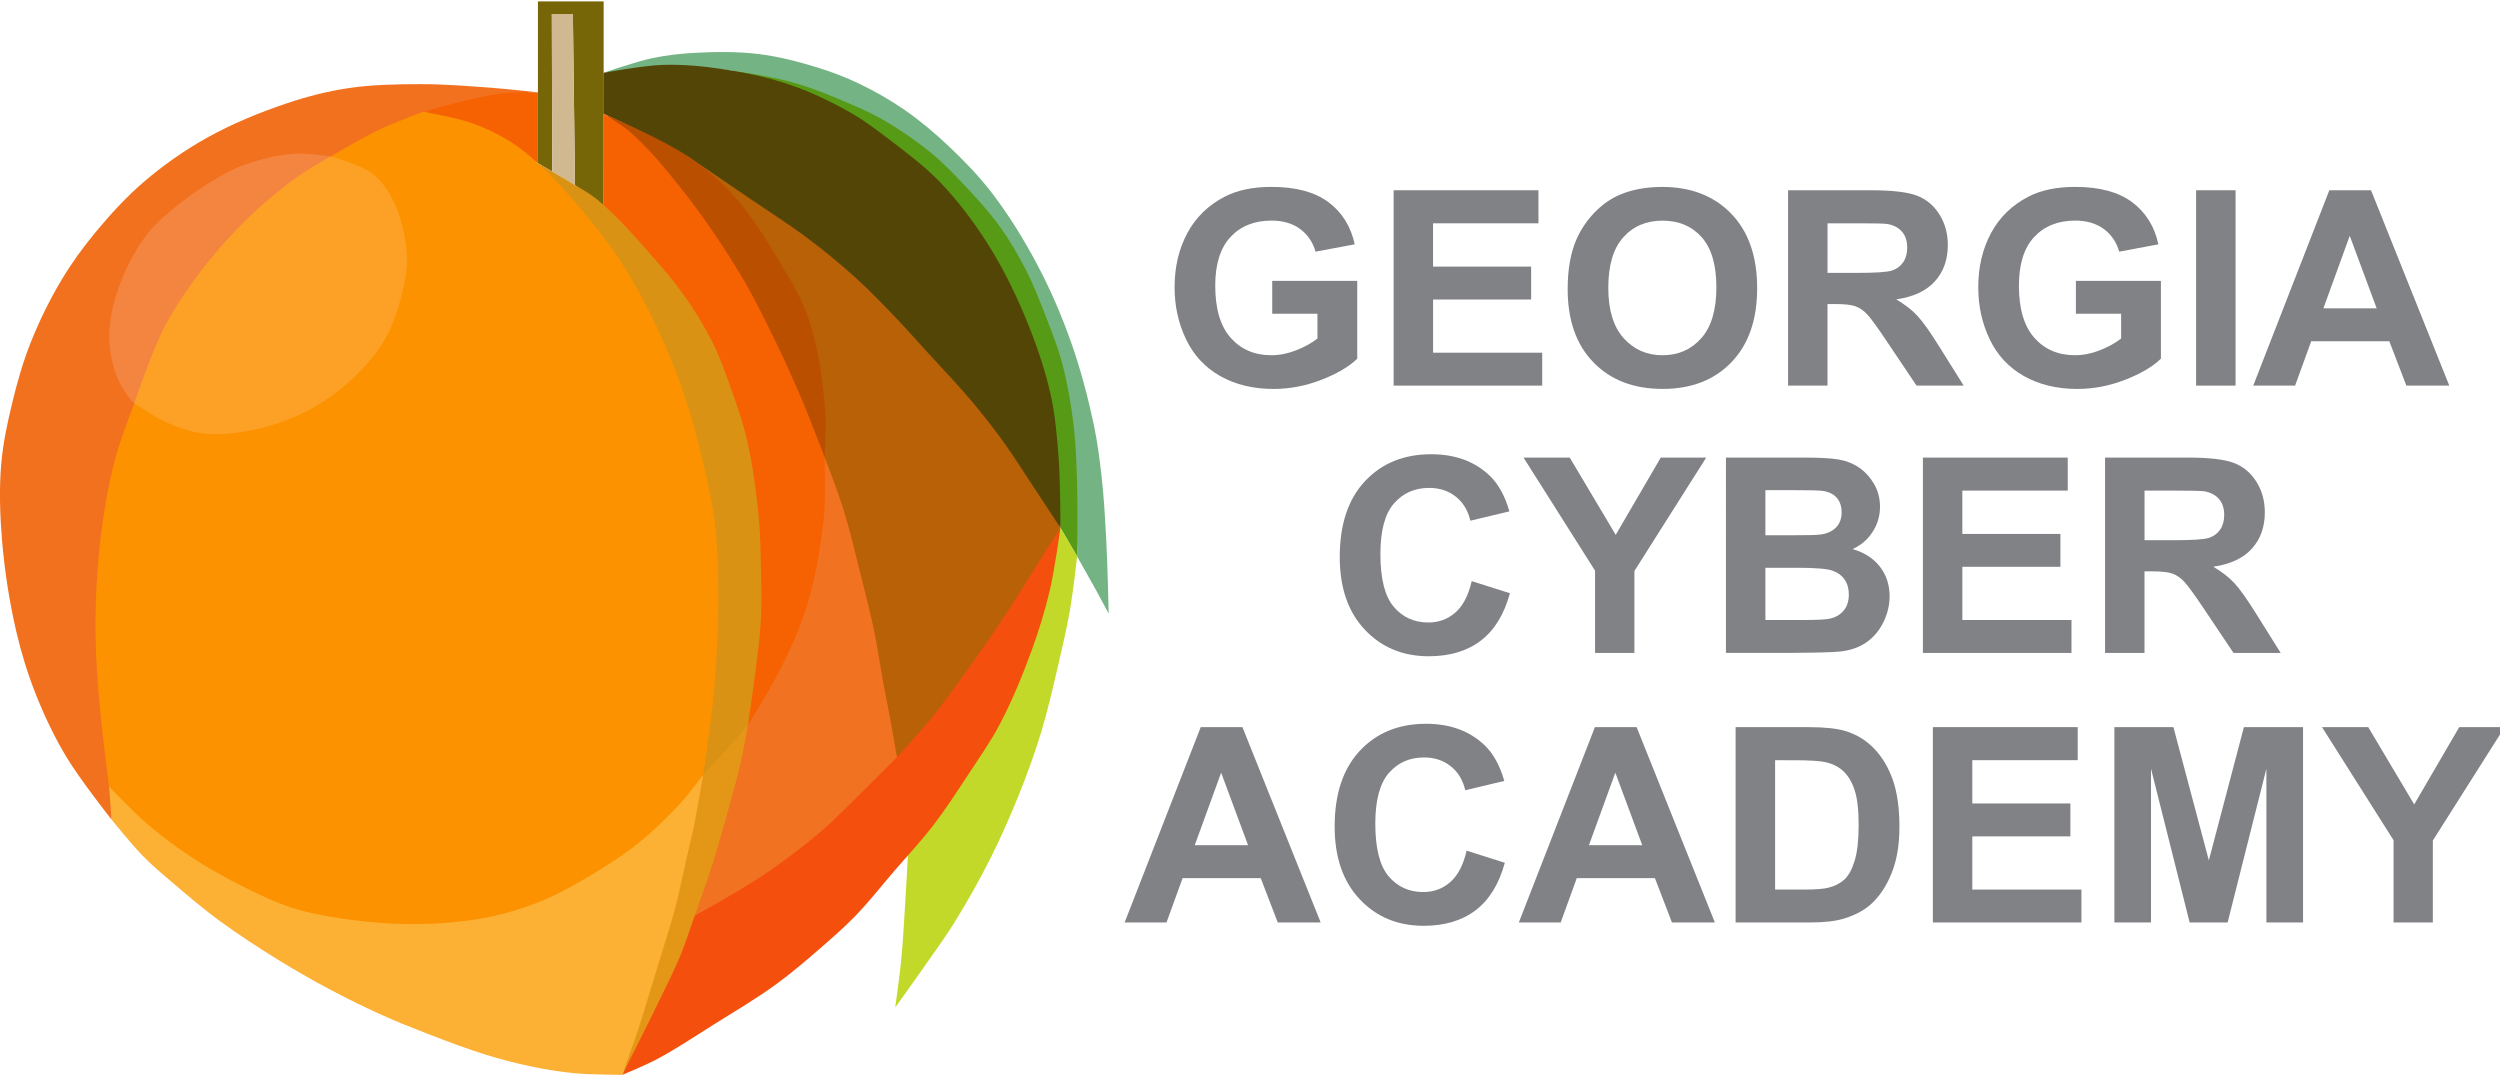 <?xml version="1.0" encoding="utf-8"?>
<!-- Generator: Adobe Illustrator 23.0.3, SVG Export Plug-In . SVG Version: 6.00 Build 0)  -->
<svg version="1.1"
	 id="svg914" xmlns:cc="http://creativecommons.org/ns#" xmlns:dc="http://purl.org/dc/elements/1.1/" xmlns:inkscape="http://www.inkscape.org/namespaces/inkscape" xmlns:rdf="http://www.w3.org/1999/02/22-rdf-syntax-ns#" xmlns:sodipodi="http://sodipodi.sourceforge.net/DTD/sodipodi-0.dtd" xmlns:svg="http://www.w3.org/2000/svg"
	 xmlns="http://www.w3.org/2000/svg" xmlns:xlink="http://www.w3.org/1999/xlink" x="0px" y="0px" viewBox="0 0 1898.8 818.7"
	 style="enable-background:new 0 0 1898.8 818.7;" xml:space="preserve">
<style type="text/css">
	.st0{fill:#579A15;}
	.st1{fill:#776608;}
	.st2{fill:#D0B990;}
	.st3{fill:#74B384;}
	.st4{fill:#534505;}
	.st5{fill:#C2D929;}
	.st6{fill:#F44F0D;}
	.st7{fill:#B96107;}
	.st8{fill:#BA4F00;}
	.st9{fill:#F66102;}
	.st10{fill:#F17220;}
	.st11{fill:#E49717;}
	.st12{fill:#DA9215;}
	.st13{fill:#F2711F;}
	.st14{fill:#F38540;}
	.st15{fill:#FCA126;}
	.st16{fill:#FCB034;}
	.st17{fill:#FC9200;}
	.st18{enable-background:new    ;}
	.st19{fill:#818286;}
</style>
<sodipodi:namedview  bordercolor="#666666" borderopacity="1.0" id="base" inkscape:current-layer="layer1" inkscape:cx="501.15628" inkscape:cy="450.16035" inkscape:document-units="mm" inkscape:pageopacity="0.0" inkscape:pageshadow="2" inkscape:window-height="1017" inkscape:window-maximized="1" inkscape:window-width="1920" inkscape:window-x="-8" inkscape:window-y="-8" inkscape:zoom="0.21851564" pagecolor="#ffffff" showgrid="false" units="px">
	</sodipodi:namedview>
<g id="layer1" transform="translate(0,-32.417)" inkscape:groupmode="layer" inkscape:label="Layer 1">
	
		<g id="g2065-2" transform="matrix(0.112,0,0,0.112,-5.301,285.477)" inkscape:export-xdpi="300" inkscape:export-ydpi="300">
		<path id="path2012-3" inkscape:connector-curvature="0" sodipodi:nodetypes="casaaaaaaaccaaaaaaaaacc" class="st0" d="
			M4958.4-1780.1c0,0,339.4,7.7,502.9,47.9c204.7,50.4,485.6,188.7,585.6,239.1c119.9,60.5,216.9,158.6,319.6,245.1
			c113.2,95.4,230.1,188.9,326.1,301.6C6800.5-819.8,6884-673.9,6969.2-531c59.8,100.1,115.4,203,164.3,308.9
			c53.9,116.7,101,236.6,142,358.4c39.3,116.6,81.8,233.8,99.3,355.6c21.4,149,8.5,301,5.7,451.5c-3.6,190.4-28.7,570.4-28.7,570.4
			l-113.1-193.9c0,0-34.2-334.2-53.2-501.2c-13.7-120.3-18-242.2-44-360.5c-21.3-97-58-189.9-91.1-283.5
			c-40.5-114.1-80-229-131.4-338.6c-56-119.4-123-233.6-192.2-345.9C6656-624.5,6580.4-736.3,6499.4-844
			c-48.6-64.6-98.2-128.8-154.7-186.6c-88.9-91.1-189.8-169.6-287.8-250.8c-67-55.5-132.6-113.4-204.9-161.7
			c-90.5-60.4-284.9-159-284.9-159L4958.4-1780.1z"/>
		<path id="path2006-5" inkscape:connector-curvature="0" sodipodi:nodetypes="ccccccccc" class="st1" d="M4140.9-850.2v-1400
			h-445.7v1097.1l97.1,57.1l-2.9-1068.6h142.9l14.3,1160L4140.9-850.2z"/>
		<path id="path2008-7" inkscape:connector-curvature="0" class="st2" d="M3792.4-1095.9l-2.9-1068.6h142.9l14.3,1160L3792.4-1095.9
			z"/>
		<path id="path2014-6" inkscape:connector-curvature="0" sodipodi:nodetypes="caaaaaaaaaaaaacccaaaaaaaaaaaaaac" class="st3" d="
			M4140-1765.6c0,0,215.6-74.8,326.8-98.6c93-19.9,187.9-31.1,282.8-36.4c146.4-8.1,294.2-10.1,439.7,7.4
			c134.6,16.2,266.9,50.3,396.6,89.9c98.9,30.2,196.1,67.4,289.3,112.1c107.2,51.4,211.1,110.8,308.8,178.6
			c106.1,73.7,205.1,157.7,299,246.5c103.9,98.2,203.9,201.7,290.9,315.2c118.2,154.2,220.3,321.2,311.1,493
			c88.5,167.5,163.3,342.6,226.3,521.2c64.1,181.8,113.5,369,153.5,557.6c24.3,114.6,39.5,231.1,52.5,347.5
			c16.4,146.3,24.5,293.4,32.3,440.4c8.7,164.2,16.2,493,16.2,493l-84.9-157.6l-129.3-230.3c0,0,4.6-317.9,0-476.8
			c-4-138.9-7.6-278.2-24.2-416.2c-16.9-140-40.7-279.8-76.8-416.2c-27.4-103.6-67.1-203.6-105.7-303.5
			c-42-109-83.8-218.6-136.8-322.8c-53.1-104.4-112.4-206.3-180.9-301.4c-72.9-101.3-157.8-193.7-243.4-284.5
			c-71.8-76.3-145.1-151.9-226.3-218.2c-101.3-82.7-210.2-156.6-323.2-222.2c-68.4-39.7-141.2-71.9-213.8-103.3
			c-119.4-51.7-239.7-102.6-364.4-139.9c-105.4-31.5-213.9-52.4-322.4-70.2c-112.5-18.5-226-33.7-339.9-38.1
			c-117.2-4.5-234.4,6.2-351.5,12.1c-79.3,4-237.8,15.9-237.8,15.9"/>
		<path id="path2010-5" inkscape:connector-curvature="0" sodipodi:nodetypes="ccaaaaaaacaaaaaaaaaac" class="st4" d="M4140-1765.6
			l-0.5,277.2c0,0,228.7,105.7,339.4,165.7c124.2,67.2,246.9,137.7,363.7,217.1c166.7,113.4,320.9,244.2,479.2,369.1
			c158.7,125.3,321.8,245.8,471.8,381.5c212.8,192.5,409.5,402.2,605.4,611.8c120.6,129.1,244.9,255.8,350.6,397.4
			c100.2,134.3,164.7,293.2,266.7,426.2c66.3,86.5,222.5,239.5,222.5,239.5s-0.3-312.9-12.1-468.7c-11.2-147.5-22.9-296-55.6-440.2
			c-41.8-184.2-105.4-363.6-178.7-537.6c-70.7-167.6-152.7-331.5-250.5-484.9c-93.5-146.5-198.8-286.9-319.2-412.1
			c-106-110.3-230-202.1-351.5-295c-80.8-61.7-162.3-123.2-250.5-173.7c-130.7-74.9-267.5-141-409.9-190
			c-151.1-52-308.9-85.2-466.9-109c-133.3-20.1-268.6-32.4-403.3-28.1C4405.7-1815.2,4140-1765.6,4140-1765.6L4140-1765.6z"/>
		<path id="path2016-1" inkscape:connector-curvature="0" sodipodi:nodetypes="ccaaaaaaacaacaaaaaac" class="st5" d="M7238.7,1319.9
			l113.1,193.9c0,0-27.2,240.7-47.8,359.9c-22.8,131.5-53.4,261.6-83.9,391.6c-34.9,148.9-68.8,298.2-113.4,444.5
			c-43,141.2-93.6,280.1-148.6,417.1c-59,147.2-123.1,292.6-194.3,434.3c-73.5,146.3-153.9,289.3-240,428.6
			c-60.6,98-128.5,191.2-194.3,285.7c-69.4,99.8-211.4,297.1-211.4,297.1s29.6-209.2,40-314.3c13.3-134.9,20-270.4,28.6-405.7
			c6.6-104.6,17.5-313.9,17.5-313.9s59.2-100.2,91.1-148.9c83.9-128.4,179.3-249.1,263.2-377.5c97.7-149.4,197.7-298.2,279.6-456.8
			c53.3-103.1,99.1-210.4,137.1-320c33.6-96.9,52.1-198.4,80-297.1c35.2-124.5,73.6-248.1,110.4-372.1
			C7189.9,1484.1,7238.7,1319.9,7238.7,1319.9L7238.7,1319.9z"/>
		<path id="path2018-8" inkscape:connector-curvature="0" sodipodi:nodetypes="cccaaaaacaacaaaaaaaaaaac" class="st6" d="
			M7238.7,1319.9l-223.4,235.7l-217.1,360c0,0-210.2,297.8-320.4,442.9c-112.6,148.3-224.6,297.7-348.2,437.1
			c-98.5,111.1-205.6,214.5-312.9,317.1c-167.4,160.1-335.2,320.5-515.7,465.7c-99,79.6-204.6,150.6-310,221.4
			c-83.7,56.2-255.7,161.4-255.7,161.4s-147.5,324.1-218.5,487.4c-48,110.3-92.6,222-140.2,332.4
			c-35.9,83.2-109.8,248.8-109.8,248.8s154.7-63.9,228.6-102.9c136.1-71.7,263.9-158.3,394.3-240
			c142.2-89.1,287.3-174.3,422.9-273.1c107.4-78.3,208.3-165.4,308.6-252.6c78.3-68.1,156.4-136.8,228.6-211.4
			c91.1-94.1,171.7-197.8,257.1-297.1c89.9-104.5,184.6-205,268.6-314.3c85.9-111.9,162.5-230.7,240-348.6
			c72.9-110.8,149.7-219.7,211.4-337.1c84.9-161.6,154.6-331.3,217.1-502.9c49.2-134.8,91.2-272.5,123.9-412.1
			C7199.9,1600.1,7238.7,1319.9,7238.7,1319.9L7238.7,1319.9z"/>
		<path id="path2020-7" inkscape:connector-curvature="0" sodipodi:nodetypes="caaaaaacaaaaacaaaaacaaaaaaaac" class="st7" d="
			M4695.2-1210.2c0,0,196.3,203.9,291.4,308.6c68.1,74.9,140.6,146.6,200,228.6c51,70.4,91,148.2,132.9,224.3
			c51.6,93.7,108,185.7,145.7,285.7c41.5,109.9,64.8,226.1,87.1,341.4c21.9,113.2,31.3,228.5,45.7,342.9
			c14.1,112.3,40,337.1,40,337.1s47.2,218.8,80,325.7c27.4,89.3,68.7,173.9,97.1,262.9c30,94,56.8,189.2,77.1,285.7
			c22,104.2,31.3,210.6,48.6,315.7c21.5,131.2,39.4,263.2,68.6,392.9c33,146.5,120,434.3,120,434.3s148.9-161.1,218.6-245.7
			c59.4-72.1,114.6-147.6,170-222.9c81.8-111,161.9-223.4,240-337.1c55.6-81,109.6-163.2,162.9-245.7
			c47.6-73.7,93.2-148.6,140-222.9c59.1-93.9,177.7-281.4,177.7-281.4s-142.7-218.5-214.9-327.2c-56.7-85.5-111.2-172.6-171.4-255.7
			c-68.1-94-139.6-185.5-214.3-274.3c-94.6-112.5-196.7-218.5-295.7-327.1c-79.2-87-157-175.3-238.6-260
			c-84.6-87.8-169.5-175.5-260-257.1c-102.5-92.4-209.7-179.9-320-262.9c-123.7-93-255-175.5-382.9-262.9
			C4992.6-1008.7,4695.2-1210.2,4695.2-1210.2L4695.2-1210.2z"/>
		<path id="path2022-6" inkscape:connector-curvature="0" sodipodi:nodetypes="caaaaaaacaaaaac" class="st8" d="M4139.5-1488.4
			c0,0,121,83.7,172.9,135.3c115.9,115.2,206.6,253.3,304.3,384.3c74.8,100.3,148.9,201.4,215.7,307.1
			c62,98.1,115.3,201.3,171.4,302.9c66,119.3,133.6,237.9,194.3,360c42.9,86.2,80.2,175.1,120,262.9c44,97,81.2,197.4,131.4,291.4
			c56,104.9,188.6,302.9,188.6,302.9s14.7-221.3,5.7-331.4c-17.3-212.3-46.3-426.7-114.3-628.6c-44.3-131.6-117.3-252.3-188.6-371.4
			c-98-163.8-198.4-329.1-327.1-470c-93.5-102.3-202.7-191.1-318.6-267.1C4522.1-1323.9,4139.5-1488.4,4139.5-1488.4"/>
		<path id="path2024-4" inkscape:connector-curvature="0" sodipodi:nodetypes="ccaaaaaaaaacaaaaacaaaaac" class="st9" d="
			M4139.5-1488.4l1.4,638.2c0,0,97.2,122.5,148.6,181.4c97.9,112.2,213.6,209,304.3,327.1c80.8,105.2,150.5,219.3,211.4,337.1
			c61.5,119.1,112,244.2,154.3,371.4c44,132.4,73.4,269.3,102.9,405.7c27.4,126.7,49.8,254.6,68.6,382.9
			c19.5,132.8,39.7,265.9,45.7,400c6.9,154.2-1.5,308.8-11.4,462.9c-8.3,128-22.8,255.7-40,382.9c-20.3,150.2-74.3,448.6-74.3,448.6
			s200.7-325,294.3-491.4c52.5-93.4,109.8-185,150-284.3c33.9-83.7,56.7-171.8,75.7-260c20.7-96.4,24-195.8,41.4-292.9
			c19-105.5,63.1-207.2,68.6-314.3c6.3-122.5-41.4-365.7-41.4-365.7s-95.9-252.7-148.6-377.1c-61.1-144.4-125.3-287.7-194.3-428.6
			c-71.9-146.9-143.9-294.3-228.6-434.3c-122.1-201.9-254.9-398-401.4-582.9c-108.7-137.1-220.8-273.8-352.9-388.6
			c-44.8-38.9-147.1-99.9-147.1-99.9"/>
		<path id="path2026-3" inkscape:connector-curvature="0" sodipodi:nodetypes="caaaaacaaaacaaacaaaaac" class="st10" d="
			M5639.5,841.2c0,0,88,226.8,124.3,342.9c50.1,160.3,87.7,324.3,128.6,487.1c28.5,113.5,57.6,226.9,81.4,341.4
			c25.5,122.6,42.9,246.8,65.7,370c16.5,89.4,35.2,178.3,51.4,267.7c13.6,74.9,38.6,225.1,38.6,225.1s-136.5,137.8-205.7,205.7
			c-101.9,100-200.3,204.1-308.6,297.1c-114.2,98.1-234.5,189.3-358.6,274.6c-111,76.2-227.8,143.6-344.2,211.1
			c-58.2,33.8-177.1,97.1-177.1,97.1s75.7-243.7,112.9-365.7c36.6-119.9,73.1-239.8,108.6-360c30.5-103.2,60.6-206.6,89.8-310.2
			c25-88.8,73.1-266.9,73.1-266.9s129.4-210.7,187.1-320c56.1-106.2,109.5-214.2,154.3-325.7c31.4-78.2,57.9-158.6,80-240
			c26.5-97.7,46.3-197.3,62.9-297.1c15.7-94.6,28.4-190,34.3-285.7C5645.2,1073.8,5639.5,841.2,5639.5,841.2L5639.5,841.2z"/>
		<path id="path2028-8" inkscape:connector-curvature="0" sodipodi:nodetypes="cacaaaacaaaaaac" class="st11" d="M5119.5,2658.4
			c0,0-100.9,73.1-150,111.4c-69.9,54.5-205.7,168.6-205.7,168.6s-44.2,382.4-79.7,571.4c-25.3,134.7-58,268-94.8,400
			c-38.1,136.8-89.6,269.7-130.4,405.7c-42.1,140.2-80.4,281.5-118.1,422.9c-25.8,96.8-74.1,291.4-74.1,291.4s162-319,240-480
			c53.2-109.8,108.9-218.6,155.5-331.4c34.8-84.2,62.1-171.2,92.3-257.1c43-122.1,87.3-243.8,126.5-367.1
			c38.2-120.5,72-242.4,105.7-364.3c29.9-108.2,60.8-216.2,85.7-325.7C5090.8,2822.8,5119.5,2658.4,5119.5,2658.4"/>
		<path id="path2030-6" inkscape:connector-curvature="0" sodipodi:nodetypes="caaaaaaaaaaaacacaaaaaaaaac" class="st12" d="
			M3695.2-1153.1c0,0,64.8,38,97.1,57.1c51.5,30.4,103.5,59.9,154.3,91.4c50.6,31.5,103.8,59.8,149.8,97.7
			c141,116.3,260.4,256.9,381.6,393.7c74.3,83.9,147,169.7,211.4,261.4c70.3,100.2,135.2,204.8,190,314.3
			c46,91.9,81,189,115.7,285.7c44,122.6,87.6,246,117.1,372.9c39.7,170.8,62.8,345.5,80,520c11.8,119.5,13.3,239.9,15.7,360
			c2.3,117.6,4.9,235.4-1.4,352.9c-5.7,105.2-20.1,209.7-32.9,314.3c-15.9,130.3-54.3,390-54.3,390s-91.8,105.3-138.6,157.1
			c-54.6,60.6-165.7,180-165.7,180s4.4-221.1,11.4-331.4c9.1-143.2,34.3-285.2,40-428.6c5.5-139-2-278.1-5.7-417.1
			c-5.1-192.5-0.7-385.9-22.9-577.1c-19.6-169.6-54.9-337.4-97.1-502.9c-48-187.9-105-374.2-177.1-554.3
			c-59.9-149.4-135.1-292.5-211.4-434.3c-62-115-126-229.5-200-337.1c-47.8-69.6-104.2-132.8-157.1-198.6
			C3896.2-909.1,3695.2-1153.1,3695.2-1153.1L3695.2-1153.1z"/>
		<path id="path2032-9" inkscape:connector-curvature="0" sodipodi:nodetypes="caacaacc" class="st9" d="M3695.2-1633.1
			c0,0-156.6-7.8-234.3,0c-130.6,13.2-259,44.5-385.7,78.6c-53.4,14.4-157.1,52.9-157.1,52.9s175.9,76.1,264.8,111.8
			c106.3,42.7,218.1,72.4,321.2,122.4c66.8,32.4,191.2,114.3,191.2,114.3V-1633.1z"/>
		
			<path id="path2034-5" inkscape:connector-curvature="0" sodipodi:nodetypes="caaaaaaaaaaaaaaacaaaaaaacaaaaaaaaacaaaac" class="st13" d="
			M3695.2-1633.1c0,0-190.3-21.3-285.7-28.6c-170.2-13-340.7-27.4-511.4-27.1c-163.1,0.2-327.3,3-488.6,27.1
			c-141.6,21.2-281.4,57.2-417.1,102.9c-186.8,62.9-370.8,138.2-542.9,234.3c-152.3,85-296.2,186.5-428.6,300
			c-119.1,102.2-225.6,219.2-325.7,340c-83.7,100.9-161.3,207.5-228.6,320C384.8-227.8,313.9-84,255.2,64.1
			c-52.8,133.3-92.1,272-125.7,411.4C96.4,612.8,66.8,751.9,55.2,892.7c-14,169-8.3,339.6,5.7,508.6
			c17.4,209.4,49.6,418.2,97.1,622.9c33.4,143.7,77.1,285.4,131.4,422.6c57.7,145.8,125.3,288.5,205.7,423.1
			c90.2,151.1,308.6,428.6,308.6,428.6s16.2-133.1,14.9-199.9c-2.8-143.8-35.9-285.5-48.9-428.7c-12.4-136.9-22.8-274.1-27.7-411.4
			c-5.4-150.4-5.7-301-1.8-451.4c3.6-139.2,9.1-278.6,23.2-417.1c12.5-122.6,28.2-245.3,54.3-365.7
			c27.2-125.6,59.7-250.8,106.2-370.5c46.4-119.3,171.1-343.8,171.1-343.8s-161.7,18.1-214.3-31.4c-64.5-60.7-51.2-171.5-54.3-260
			c-3-84.5,10.1-170.4,34.3-251.4c25.3-84.9,70.6-162.9,114.3-240c39-68.7,81.9-135.6,131.4-197.1
			c59.3-73.7,124.5-143.6,197.1-204.3c73-61,153.5-113.4,237.1-158.6c94.6-51.1,193.3-97.6,297.1-125.7
			c64.9-17.5,132.9-22.5,200-25.7c83.8-4,251.4,7.9,251.4,7.9s292.9-156.6,441.4-230.8c62.5-31.2,123.8-65.6,189.2-90.2
			c82.7-31.2,169.1-52,255.1-72.6c98.6-23.7,197.7-47.8,298.6-58.6C3547.2-1636.6,3695.2-1633.1,3695.2-1633.1L3695.2-1633.1z"/>
		<path id="path2036-6" inkscape:connector-curvature="0" sodipodi:nodetypes="caaaaacaaaaaaaaac" class="st14" d="M2289.5-1198.8
			c0,0-131,95.2-194.3,145.7c-116.2,92.7-232.2,186.2-340,288.6c-106.3,100.9-213.2,203-301.4,320
			c-84.1,111.5-152.3,234.8-214.3,360c-48.7,98.4-108.4,196.8-122.9,305.7c-20.3,153.2,54.8,460.4,54.8,460.4
			s-211.1-178-283.2-293.1c-46.3-74-75.1-159.9-89.9-245.9c-14.7-86-11.5-175.6,2.9-261.6c19.2-114.7,60.3-226,109.9-331.1
			c41.3-87.5,92.5-171.3,154.4-245.6c57.4-68.8,128.2-125.6,198.2-181.6c69.7-55.8,143.5-106.9,220-152.9
			c66.1-39.7,133.3-79.2,205.7-105.7c113.4-41.5,232.5-72.3,352.9-81.4C2124.7-1223.6,2289.5-1198.8,2289.5-1198.8z"/>
		<path id="path2038-9" inkscape:connector-curvature="0" sodipodi:nodetypes="caaaaaaaaaaacaaaaaaac" class="st15" d="
			M2289.5-1198.8c0,0,201.5,33.6,281.4,91.4c69.8,50.5,109.5,134.1,152.9,208.6c43.9,75.4,89.3,153.4,107.4,238.8
			c17.9,84.4,11.2,173.3-1.1,258.7c-18.5,129.4-52.8,258.5-108.4,376.8c-45.1,96-107.7,184.7-179.4,262.9
			c-59.5,64.9-133.6,114.8-204.3,167.1c-76,56.3-151.4,115.3-235.9,157.8c-93.4,46.9-194.3,78.8-295.5,105
			c-106.1,27.5-214.7,53.6-324.3,54.3c-84.3,0.5-172.4-5.6-250-38.6c-105.7-44.9-274.3-208.6-274.3-208.6s62-180.1,97.1-268.6
			c33.5-84.4,66.7-169.4,108.4-250.1c42.2-81.6,91.5-159.5,143-235.6c53.3-78.9,111.1-154.9,171.4-228.6
			c56.6-69.1,116.3-135.9,178.6-200c65.8-67.6,134-133,205.7-194.3c75.9-64.8,154.7-126.6,237.1-182.9
			C2160.5-1126.2,2289.5-1198.8,2289.5-1198.8L2289.5-1198.8z"/>
		
			<path id="path2042-7" inkscape:connector-curvature="0" sodipodi:nodetypes="ccaaaaaaaaaacaaaaaacaaaaaaaaaaaaac" class="st16" d="
			M786.8,3071.3l17,227.1c0,0,135.8,168.5,211.4,245.7c69.8,71.3,146.9,135.3,222.9,200c96.9,82.5,194.5,164.6,297.1,240
			c127.3,93.5,260,179.7,394.3,262.9c113.9,70.5,230.3,137,348.6,200c115.5,61.5,232.8,119.7,352.1,173.6
			c107.7,48.7,217.6,92.5,327.9,135c126.5,48.7,253.3,97.2,382.9,137.1c101.5,31.3,204.5,58.4,308.6,80
			c96.3,20,193.5,36.4,291.4,45.7c108.1,10.3,325.7,11.4,325.7,11.4s74.3-205.1,108.6-308.6c28.2-85.2,53.5-171.4,80-257.1
			c29.2-94.7,58.5-189.4,87.1-284.3c28.1-92.8,58.4-185,83.1-278.7c27.6-104.8,48.7-211.3,72.6-317c20.7-91.4,43-182.4,61.4-274.3
			c20.9-104.3,55.7-314.3,55.7-314.3s-110.2,112.6-165.7,168.6c-76.8,77.5-148.8,160.2-231.4,231.4
			c-79.4,68.5-165.9,128.5-252.9,187.1c-104.3,70.3-208.5,142.5-321.8,197c-125.9,60.6-258.4,108.9-393.9,142.9
			c-125.1,31.3-254.4,44.3-382.9,55.1c-128.4,10.8-257.7,13.7-386.6,9.4c-97.5-3.2-195.2-10.9-291.4-26.6
			c-93.4-15.2-185-40.5-276.3-65.2c-95.6-25.8-192.9-48-284-86.7c-120.8-51.3-232.3-122.7-344.2-191.3
			c-86-52.7-170.6-108.2-251.1-169.1c-85-64.4-162.6-138.1-244-206.9C921.7,3184.5,786.8,3071.3,786.8,3071.3L786.8,3071.3z"/>
		
			<path id="path2044-6" inkscape:connector-curvature="0" sodipodi:nodetypes="caaaaaaaaaaacaaaaaaaaaaaacacaaaaaaaaaaaacaaaaaac" class="st17" d="
			M802.9,3091.7c0,0,152.1,158.2,235.1,229.6c95.9,82.4,197.3,158.9,302.9,228.6c111.8,73.8,228.9,139.8,348.6,200
			c107.7,54.1,216.7,107.4,331.4,144.3c118.7,38.2,242.3,61.1,365.7,78.6c162.6,23,327.2,36.3,491.4,34.3
			c156.4-1.9,313.6-14.7,467.1-44.3c122.4-23.6,242.9-59.5,358.6-105.7c115.3-46.1,224.5-106.9,331.4-170
			c117.6-69.4,233.3-143.3,340-228.6c102.3-81.8,197-173.6,285.7-270c55.8-60.6,154.3-192.9,154.3-192.9s46.4-304.2,62.9-457.1
			c13.7-127.3,23.5-255,30-382.9c7.2-140.8,11.9-281.9,10-422.9c-2.1-148.8-4.8-298-22.9-445.7c-17-138.7-47.8-275.5-80-411.4
			c-37.4-157.8-79-315.1-131.4-468.6c-51.7-151.2-111.6-299.9-180-444.3C4434.9-183,4359.3-326,4272.4-461.6
			c-80.8-126-172.7-245-268.6-360c-96.7-115.9-197.1-229.7-308.6-331.4c-61.4-56-126.4-109-197.3-152.5
			c-79.8-49-165.4-89.5-253.7-120.3c-105.4-36.7-326.1-75.8-326.1-75.8s-202,75.3-299.2,121.6c-113.2,53.9-329.4,181.3-329.4,181.3
			s198.9,54.5,280,114.3c55.6,41,97.6,99.8,131.4,160c42.5,75.6,67,161,85.7,245.7c14.6,66,22.8,134.3,20.1,201.8
			c-3.4,88-22.5,175.4-46.6,260.1c-25.3,89-56.7,177.4-102,258c-39.1,69.7-90.3,132.7-144.4,191.4c-64.5,70-135.8,134.5-213.2,189.9
			c-80,57.3-166.5,106.5-256.8,145.6c-93.3,40.3-191.5,71.4-291.4,90.2c-105.1,19.8-213.7,34.7-320,22.9
			c-90.2-10-177.6-42-260.6-78.6c-75.9-33.4-213.7-127.1-213.7-127.1s-86.6,226.5-120,342.9c-28.6,99.5-50.1,201-68.6,302.9
			c-22.6,124.8-39.4,250.8-51.4,377.1c-13.4,140.5-20.8,281.7-22.9,422.9c-1.7,116.7,2.2,233.5,8.6,350
			c6.8,123.6,18.8,246.9,31.4,370c14.7,143.6,51.6,430,51.6,430"/>
	</g>
	<g id="g1455" transform="matrix(0.239,0,0,0.239,-51.336,469.293)">
		<g id="Georgia" class="st18">
			<path class="st19" d="M4257.8-830.7v-104.6H4528V-688c-26.3,25.4-64.3,47.8-114.1,67.1c-49.8,19.3-100.3,29-151.4,29
				c-64.9,0-121.5-13.6-169.8-40.9c-48.3-27.2-84.6-66.2-108.8-116.9c-24.3-50.7-36.4-105.8-36.4-165.4
				c0-64.6,13.6-122.1,40.7-172.4c27.1-50.2,66.8-88.8,119-115.6c39.8-20.6,89.4-30.9,148.6-30.9c77.1,0,137.3,16.2,180.6,48.5
				c43.3,32.3,71.2,77,83.6,134l-124.5,23.3c-8.8-30.5-25.2-54.6-49.3-72.2c-24.1-17.6-54.3-26.5-90.4-26.5
				c-54.8,0-98.3,17.4-130.6,52.1c-32.3,34.7-48.5,86.3-48.5,154.6c0,73.7,16.4,129,49.1,165.8c32.7,36.8,75.7,55.3,128.7,55.3
				c26.3,0,52.6-5.1,79-15.5c26.4-10.3,49.1-22.8,68-37.5v-78.8H4257.8z"/>
			<path class="st19" d="M4643.6-602.5v-620.8h460.3v105h-335v137.6h311.7v104.6H4769v169h346.8v104.6H4643.6z"/>
			<path class="st19" d="M5196.7-909.1c0-63.2,9.5-116.3,28.4-159.2c14.1-31.6,33.4-60,57.8-85.1c24.4-25.1,51.2-43.8,80.2-55.9
				c38.7-16.4,83.3-24.6,133.8-24.6c91.5,0,164.7,28.4,219.6,85.1c54.9,56.7,82.4,135.7,82.4,236.7c0,100.2-27.2,178.6-81.7,235.2
				c-54.5,56.6-127.3,84.9-218.5,84.9c-92.3,0-165.7-28.2-220.2-84.5C5223.9-732.7,5196.7-810.3,5196.7-909.1z M5325.8-913.3
				c0,70.3,16.2,123.6,48.7,159.9c32.5,36.3,73.7,54.4,123.7,54.4c50,0,91-18,123-54c32-36,48.1-90,48.1-162
				c0-71.1-15.6-124.2-46.8-159.2c-31.2-35-72.6-52.5-124.3-52.5c-51.7,0-93.3,17.7-124.9,53.1
				C5341.6-1038.2,5325.8-984.7,5325.8-913.3z"/>
			<path class="st19" d="M5897.1-602.5v-620.8h263.8c66.3,0,114.6,5.6,144.6,16.7c30.1,11.2,54.1,31,72.2,59.5
				c18.1,28.5,27.1,61.1,27.1,97.8c0,46.6-13.7,85.1-41.1,115.4c-27.4,30.4-68.3,49.5-122.8,57.4c27.1,15.8,49.5,33.2,67.1,52.1
				c17.6,18.9,41.4,52.5,71.4,100.8l75.8,121.1h-149.9l-90.6-135.1c-32.2-48.3-54.2-78.7-66.1-91.3c-11.9-12.6-24.4-21.2-37.7-25.8
				c-13.3-4.7-34.3-7-63.1-7h-25.4v259.2H5897.1z M6022.5-960.7h92.7c60.1,0,97.7-2.5,112.6-7.6c15-5.1,26.7-13.8,35.2-26.3
				c8.5-12.4,12.7-28,12.7-46.6c0-20.9-5.6-37.8-16.7-50.6c-11.2-12.8-26.9-21-47.2-24.4c-10.2-1.4-40.7-2.1-91.5-2.1h-97.8V-960.7z
				"/>
			<path class="st19" d="M6811.8-830.7v-104.6H7082V-688c-26.3,25.4-64.3,47.8-114.1,67.1c-49.8,19.3-100.3,29-151.4,29
				c-64.9,0-121.5-13.6-169.8-40.9c-48.3-27.2-84.6-66.2-108.8-116.9c-24.3-50.7-36.4-105.8-36.4-165.4
				c0-64.6,13.6-122.1,40.7-172.4c27.1-50.2,66.8-88.8,119-115.6c39.8-20.6,89.4-30.9,148.6-30.9c77.1,0,137.3,16.2,180.6,48.5
				c43.3,32.3,71.2,77,83.6,134l-124.5,23.3c-8.8-30.5-25.2-54.6-49.3-72.2c-24.1-17.6-54.3-26.5-90.4-26.5
				c-54.8,0-98.3,17.4-130.6,52.1c-32.3,34.7-48.5,86.3-48.5,154.6c0,73.7,16.4,129,49.1,165.8c32.7,36.8,75.7,55.3,128.7,55.3
				c26.3,0,52.6-5.1,79-15.5c26.4-10.3,49.1-22.8,68-37.5v-78.8H6811.8z"/>
			<path class="st19" d="M7193.8-602.5v-620.8h125.4v620.8H7193.8z"/>
			<path class="st19" d="M7998.4-602.5h-136.4l-54.2-141h-248.2l-51.2,141h-133l241.8-620.8h132.5L7998.4-602.5z M7767.6-848.1
				l-85.5-230.4l-83.8,230.4H7767.6z"/>
		</g>
		<g id="Cyber" class="st18">
			<path class="st19" d="M4891.7,18.8l121.5,38.5c-18.6,67.8-49.6,118.1-93,151c-43.3,32.9-98.3,49.3-164.9,49.3
				c-82.4,0-150.2-28.2-203.3-84.5c-53.1-56.3-79.6-133.3-79.6-231c0-103.3,26.7-183.6,80-240.7c53.4-57.2,123.5-85.8,210.5-85.8
				c75.9,0,137.6,22.4,185.1,67.3c28.2,26.5,49.4,64.7,63.5,114.3l-124.1,29.6c-7.3-32.2-22.7-57.6-45.9-76.2s-51.6-28-84.9-28
				c-46,0-83.4,16.5-112,49.5c-28.7,33-43,86.5-43,160.5c0,78.5,14.1,134.4,42.3,167.7c28.2,33.3,64.9,50,110.1,50
				c33.3,0,62-10.6,86-31.8C4864,97.5,4881.3,64.2,4891.7,18.8z"/>
			<path class="st19" d="M5283.8,247V-14.3l-227.4-359.5h146.9l146.1,245.6l143.1-245.6H5637L5408.8-13.4V247H5283.8z"/>
			<path class="st19" d="M5699.7-373.8h248.2c49.1,0,85.8,2.1,109.9,6.1c24.1,4.1,45.7,12.6,64.8,25.6c19.1,13,34.9,30.3,47.6,51.9
				c12.7,21.6,19.1,45.8,19.1,72.6c0,29.1-7.8,55.8-23.5,80c-15.7,24.3-36.9,42.5-63.7,54.6c37.8,11,66.9,29.8,87.2,56.3
				c20.3,26.5,30.5,57.7,30.5,93.6c0,28.2-6.6,55.7-19.7,82.4c-13.1,26.7-31.1,48-53.8,63.9c-22.7,16-50.8,25.8-84.1,29.4
				c-20.9,2.3-71.3,3.7-151.2,4.2h-211.3V-373.8z M5825.1-270.5v143.6h82.2c48.8,0,79.2-0.7,91-2.1c21.5-2.5,38.3-10,50.6-22.2
				c12.3-12.3,18.4-28.4,18.4-48.5c0-19.2-5.3-34.8-15.9-46.8c-10.6-12-26.3-19.3-47.2-21.8c-12.4-1.4-48.1-2.1-107.1-2.1H5825.1z
				 M5825.1-23.6v166h116c45.2,0,73.8-1.3,86-3.8c18.6-3.4,33.8-11.6,45.5-24.8c11.7-13.1,17.6-30.7,17.6-52.7
				c0-18.6-4.5-34.4-13.5-47.4c-9-13-22.1-22.4-39.2-28.4c-17.1-5.9-54.1-8.9-111.2-8.9H5825.1z"/>
			<path class="st19" d="M6325.6,247v-620.8h460.3v105h-335v137.6h311.7v104.6H6451v169h346.8V247H6325.6z"/>
			<path class="st19" d="M6904.5,247v-620.8h263.8c66.3,0,114.6,5.6,144.6,16.7c30.1,11.2,54.1,31,72.2,59.5
				c18.1,28.5,27.1,61.1,27.1,97.8c0,46.6-13.7,85.1-41.1,115.4c-27.4,30.4-68.3,49.5-122.8,57.4c27.1,15.8,49.5,33.2,67.1,52.1
				c17.6,18.9,41.4,52.5,71.4,100.8l75.8,121.1h-149.9l-90.6-135.1c-32.2-48.3-54.2-78.7-66.1-91.3c-11.9-12.6-24.4-21.2-37.7-25.8
				c-13.3-4.7-34.3-7-63.1-7h-25.4V247H6904.5z M7029.9-111.2h92.7c60.1,0,97.7-2.5,112.6-7.6c15-5.1,26.7-13.8,35.2-26.3
				c8.5-12.4,12.7-28,12.7-46.6c0-20.9-5.6-37.8-16.7-50.6c-11.2-12.8-26.9-21-47.2-24.4c-10.2-1.4-40.7-2.1-91.5-2.1h-97.8V-111.2z
				"/>
		</g>
		<g id="Academy" class="st18">
			<path class="st19" d="M4411.8,1103.6h-136.4l-54.2-141h-248.2l-51.2,141h-133l241.8-620.8h132.5L4411.8,1103.6z M4181,858
				l-85.5-230.4L4011.6,858H4181z"/>
			<path class="st19" d="M4875.5,875.4l121.5,38.5c-18.6,67.8-49.6,118.1-93,151c-43.3,32.9-98.3,49.3-164.9,49.3
				c-82.4,0-150.2-28.2-203.3-84.5c-53.1-56.3-79.6-133.3-79.6-231c0-103.3,26.7-183.6,80-240.7s123.5-85.8,210.5-85.8
				c75.9,0,137.6,22.4,185.1,67.3c28.2,26.5,49.4,64.7,63.5,114.3l-124.1,29.6c-7.3-32.2-22.7-57.6-45.9-76.2
				c-23.3-18.6-51.6-28-84.9-28c-46,0-83.4,16.5-112,49.5c-28.7,33-43,86.5-43,160.5c0,78.5,14.1,134.4,42.3,167.7
				c28.2,33.3,64.9,50,110.1,50c33.3,0,62-10.6,86-31.8C4847.9,954.1,4865.1,920.8,4875.5,875.4z"/>
			<path class="st19" d="M5664.5,1103.6h-136.4l-54.2-141h-248.2l-51.2,141h-133l241.8-620.8h132.5L5664.5,1103.6z M5433.7,858
				l-85.5-230.4L5264.3,858H5433.7z"/>
			<path class="st19" d="M5730.5,482.8h229.1c51.7,0,91,4,118.2,11.9c36.4,10.7,67.6,29.8,93.6,57.2c26,27.4,45.7,60.9,59.3,100.6
				c13.6,39.7,20.3,88.6,20.3,146.7c0,51.1-6.4,95.1-19.1,132.1c-15.5,45.2-37.7,81.7-66.5,109.7c-21.7,21.2-51.1,37.7-88.1,49.5
				c-27.7,8.8-64.7,13.1-111,13.1h-235.9V482.8z M5855.9,587.8V999h93.6c35,0,60.3-2,75.8-5.9c20.3-5.1,37.2-13.7,50.6-25.8
				c13.4-12.1,24.3-32.1,32.8-59.9c8.5-27.8,12.7-65.7,12.7-113.7c0-48-4.2-84.8-12.7-110.5c-8.5-25.7-20.3-45.7-35.6-60.1
				c-15.2-14.4-34.6-24.1-58-29.2c-17.5-4-51.8-5.9-102.9-5.9H5855.9z"/>
			<path class="st19" d="M6357.3,1103.6V482.8h460.3v105h-335v137.6h311.7v104.6h-311.7v169h346.8v104.6H6357.3z"/>
			<path class="st19" d="M6934.1,1103.6V482.8h187.6l112.6,423.5l111.4-423.5h188v620.8h-116.5V614.9L7294,1103.6h-120.7
				l-122.8-488.7v488.7H6934.1z"/>
			<path class="st19" d="M7821.3,1103.6V842.3l-227.4-359.5h146.9l146.1,245.6l143.1-245.6h144.4l-228.3,360.4v260.4H7821.3z"/>
		</g>
	</g>
</g>
</svg>
